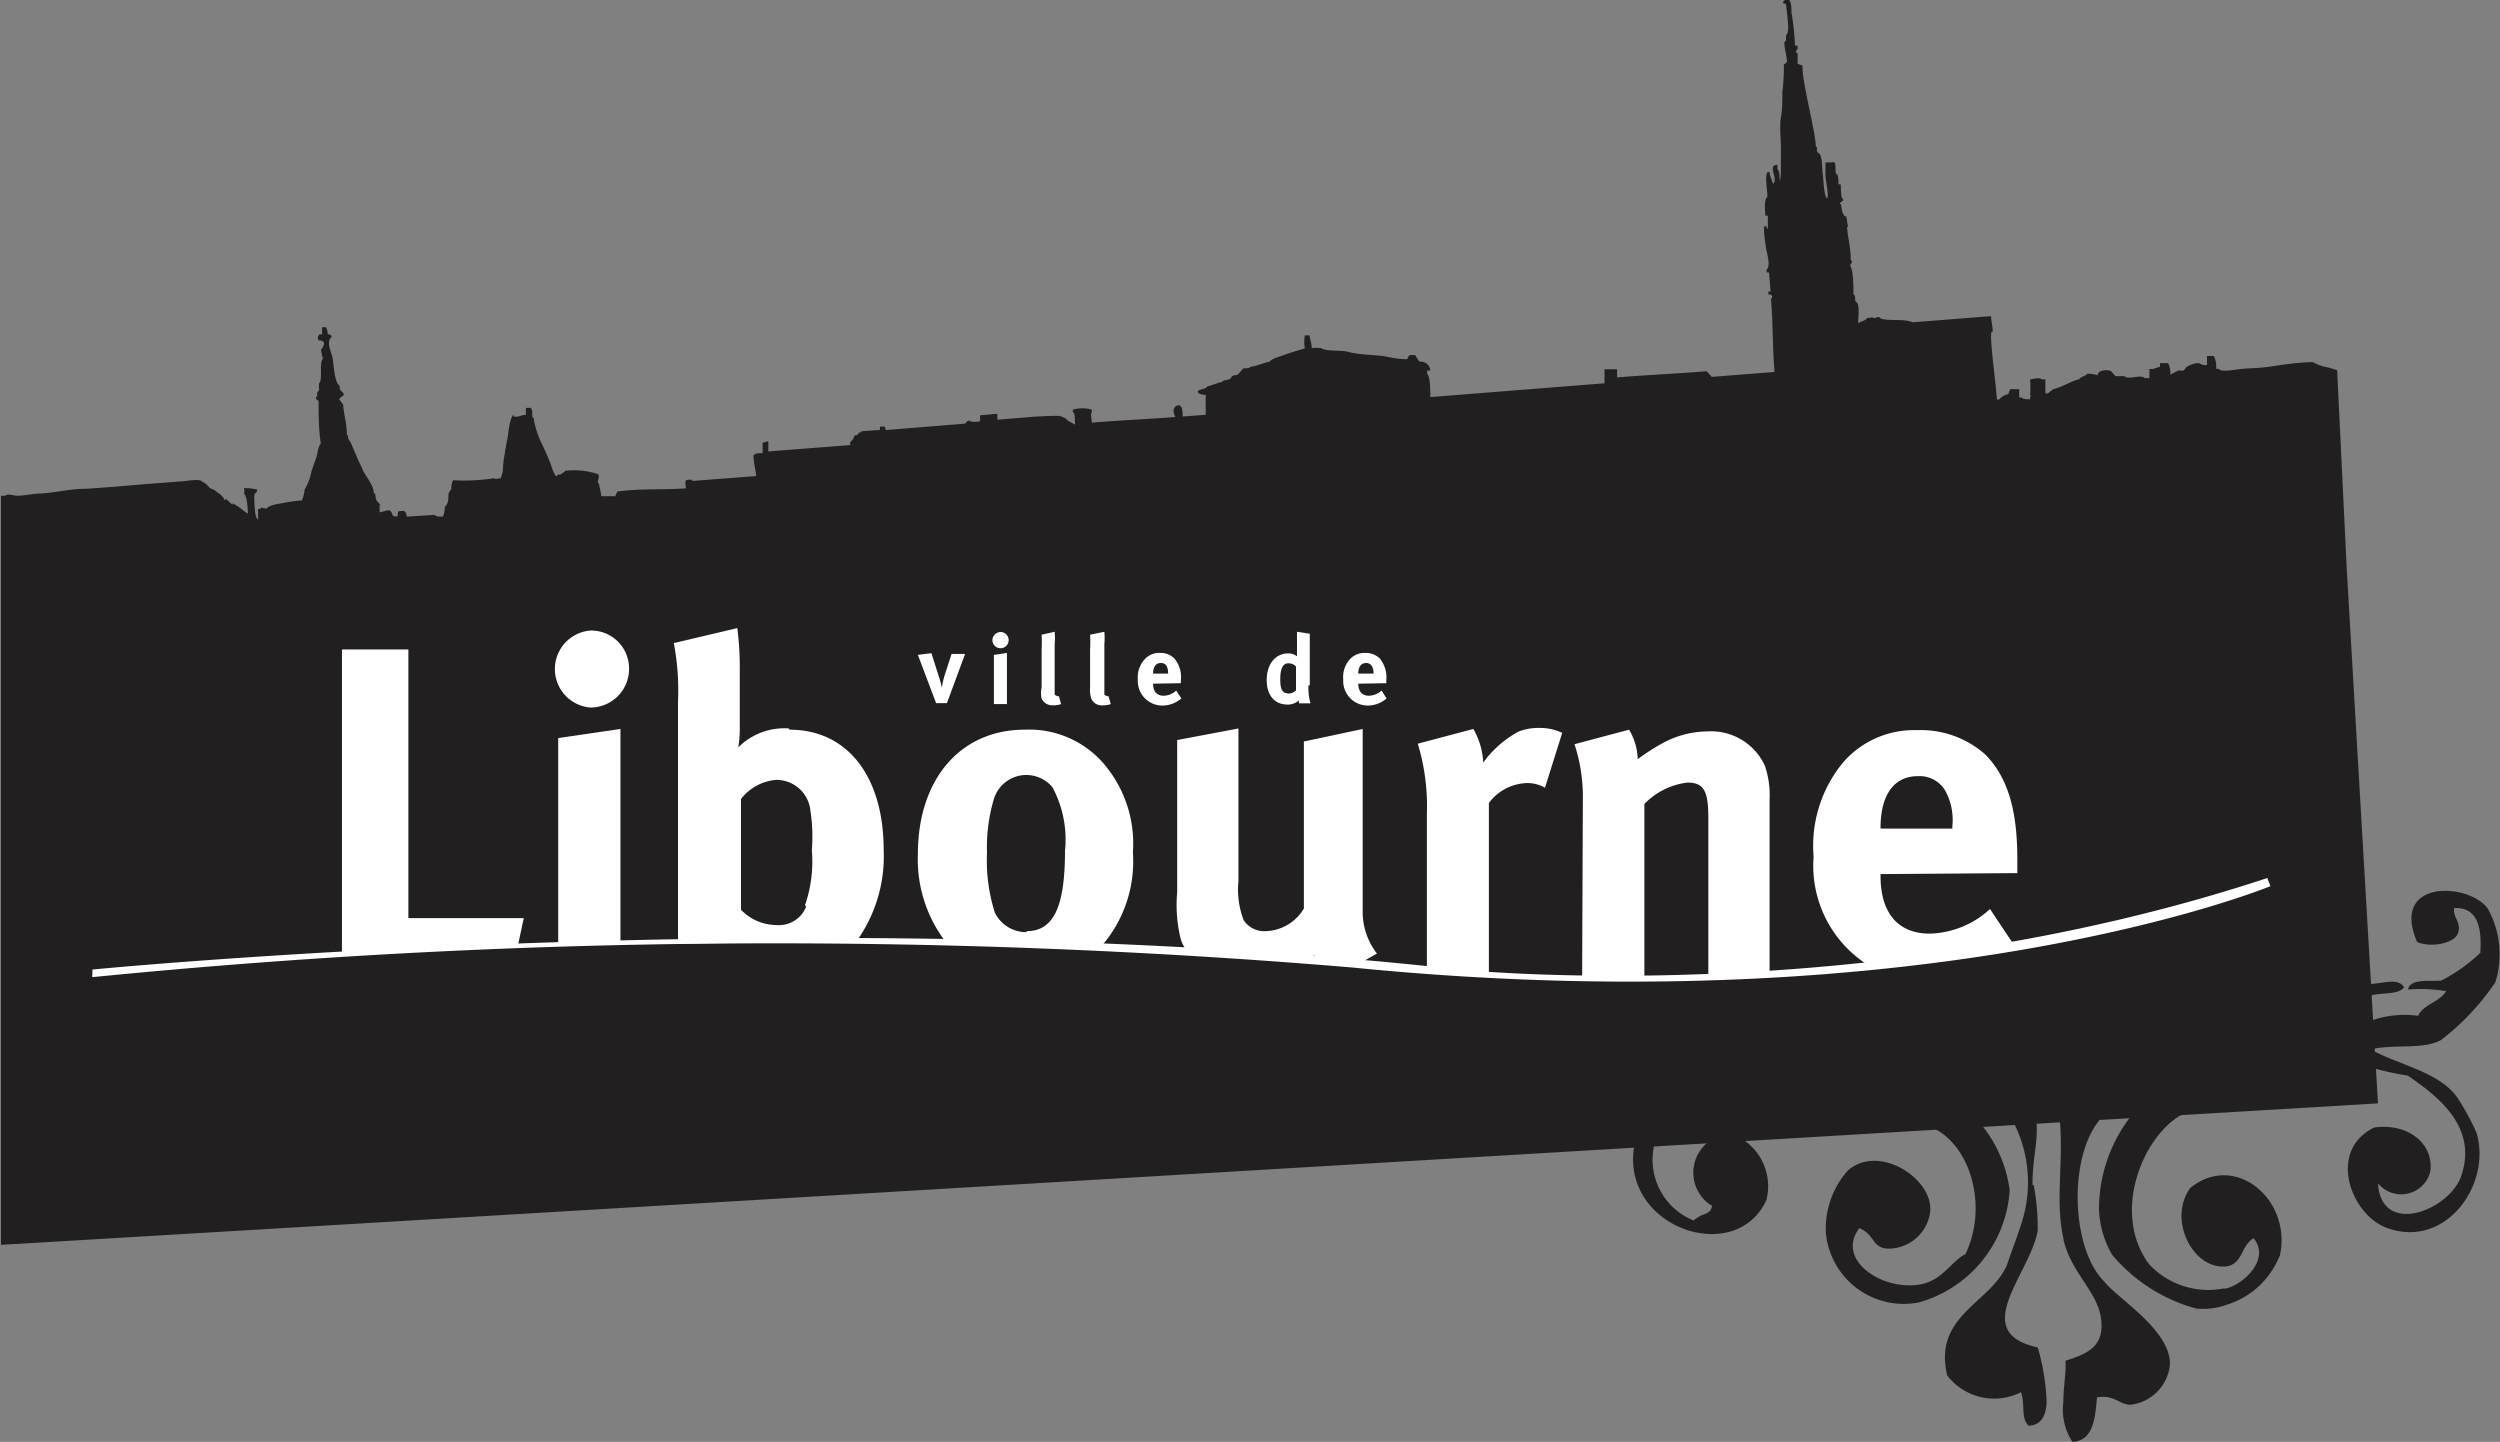 <svg xmlns="http://www.w3.org/2000/svg" viewBox="0 0 101.62 58.61">
	<rect x="0" y="0" width="101.62" height="58.61" fill="#808080" stroke="none"/>
	<defs><style>.cls-1{fill:#221f20;}.cls-2{fill:#fff;}</style></defs>
	<path class="cls-1" d="M95.39,23.12,95,15.05a3.5,3.5,0,0,0-.49-.14,1.61,1.61,0,0,1-.49-.19c-.55,0-1.27.11-1.74.18s-.74.06-1.1.09-.88.16-1,0h-.1a1,1,0,0,0-.09-.52l-.28,0,0,.37-.15,0-.19-.08c-.19,0-.49.11-.55.23s-.13.06-.28.07l-.32.17a1,1,0,0,0-.09-.47l-.33,0c0,.25,0,.13-.08.17L87.51,15h-.14l0,.37-.19,0c-.14-.17-.69.09-.82-.08l-.37,0-.16-.18c-.08-.11-.58-.08-.56.14a1.86,1.86,0,0,0-.43-.06c-.06.11-.26.11-.32.22-.4.11-.66.31-1.06.41l-.22.17h-.1c0-.19,0-.38,0-.57l-.15,0c-.08-.1-.39,0-.47,0a5,5,0,0,1,0,.66s.1,0,0,.05v.1c-.1,0-.29,0-.34-.07h-.1a2.56,2.56,0,0,1,0-.34l-.37,0-.08.2a.7.7,0,0,0-.37.22h-.09c-.06-.78-.17-1.51-.23-2.33a2.69,2.69,0,0,1,0-.4l.09-.06L81,13.46c0-.14-.06-.42-.07-.61l-3.17.25a1.79,1.79,0,0,0-.62-.09c-.12,0-.66,0-.72-.09s-.23.05-.29,0,0-.05-.09,0H75.9c-.05.11-.28.15-.37.22,0-.18.07-.77-.06-.85s0-.26-.13-.32c0-.31,0-1-.14-1.18l.09-.15c-.08-.08,0,0-.06-.09,0-.48-.11-.82-.15-1.32.07,0,0-.13,0-.26-.07-.35,0-.09-.11-.2l-.06-.1a2.21,2.21,0,0,1-.08-.37c-.09,0,0-.1.09-.15V8.1c-.11-.06-.08-.47-.1-.61l-.09,0c0-.13,0-.38-.08-.42s0-.42-.09-.47,0,0-.1,0l-.26,0,0,.47c0,.27.15.85.07,1-.14-.1-.15-.85-.18-1s0-.75-.16-.84,0-.23-.12-.27c0-.54-.54-2.56-.54-3.19v-.1l-.2-.08,0-.42c-.15-.07,0-.15,0-.19,0-.2,0-.08-.11-.14A9.27,9.27,0,0,0,72.82.52c0-.15,0-.41-.09-.52h-.14v0c-.09,0,0,0-.09.05s0,0,0,.1h.1c0,.22.19,1.17,0,1.28,0,.24,0,.21-.07.29,0,.26.09.49.11.8l-.13.11a8,8,0,0,1-.06,1.1c0,.34,0,.73-.06,1.05s0,.85,0,1.24,0,.49,0,.8c0,.1,0,.48-.05.53,0-.14,0-.41-.09-.47V6.7c-.44,0,.06.58-.18.77l-.13-.37V7h-.1c-.11.2,0,.67,0,1-.14.12-.1.52-.08.77l.1,0c0,.17,0,.34,0,.52-.11,0,0,0-.06-.09H71.7c0,.33.06.75.11,1s.15.63,0,.76c0,.2,0,.07.1.13l.06.76-.09,0c0,.2,0,.08.11.14s0,.13,0,.19c.08,1,.06,2,.14,2.94l-2.55.2-.21-.23c-1.26.1-2.38.15-3.64.25l0-.33c-.16,0-.38,0-.42,0h-.09c0,.24,0,.36,0,.57l-7.08.56c0-.2,0-.87-.13-.94v-.1H58c.05-.09,0,0,.14-.05a.4.4,0,0,0-.45-.35l-.17-.27c-.3,0-.23,0-.32.17a3.61,3.61,0,0,1-.82-.1c-.32-.06-.6-.06-1-.1s-.48-.08-.68-.12-.84,0-1-.13a1.6,1.6,0,0,0-.38,0c0-.21-.08-.36-.09-.52h-.19a1.5,1.5,0,0,0,0,.53c-.26.08-.52.15-.79.25s-.57.17-.64.29c-.31.06-.5.18-.79.21-.06.11-.27,0-.33.12l-.17.19c-.1.06-.22,0-.28.13s-.3.06-.36.17c-.25.06-.37.13-.61.19-.06.12-.26.09-.36.17s.12.18.3.17c0,.33,0,.49,0,.81l-.94.07c0-.17,0-.33-.08-.42s-.24,0-.28.12a.45.45,0,0,0,.07.32c-1.13.09-2.23.13-3.4.23,0-.14-.07-.37,0-.43v-.1a1.43,1.43,0,0,0-.77,0v.1c.11.05.07.37.09.51l-.3-.16c-.07-.1-.14-.11-.25-.17s-.85,0-1,0l-1.61.13,0-.24-.7.06v.24a.81.81,0,0,1-.42,0c-.07-.1,0,0-.1,0l-.09.1-3.21.26c-.06-.07,0,0-.06-.14l-.19,0c0,.07,0,0,0,.14-.09-.06,0,.06-.09,0l-.67.05c0,.11,0,0-.09.06l-.08.1c-.11,0-.1,0-.14.11s-.21.17-.12.29l-3.35.26,0-.42L31,18l0,.42c-.17,0-.28,0-.37.08,0,.3.07.52.11.85l-2.6.2V19.5c-.34,0-.29,0-.26.35-.94.07-1.87,0-2.79.13l-.08.19-.57,0a2.42,2.42,0,0,0-.08-.42c0-.1-.05-.08-.06-.17s.1-.2,0-.31a3.09,3.09,0,0,0-1.25-.14H23l-.22.16c-.15,0-.09,0-.14.06s-.17-.21-.23-.41-.28-.68-.35-.83A3.74,3.74,0,0,1,21.69,17c-.11-.06,0-.32-.12-.42l-.19,0a2.64,2.64,0,0,0,0,.28c-.19,0-.28.11-.5.07l0-.07c-.17.11-.21.76-.26,1s-.08.4-.1.57a4.07,4.07,0,0,0-.08.72l-.08.29c-.12,0-.22.06-.28,0a7.89,7.89,0,0,1-1.66.08.61.61,0,0,0-.07.34l-.12.2c0,.17,0,.44-.15.54A.9.9,0,0,1,18,21c-.17,0-.27,0-.34-.07L16.54,21c-.06-.18,0-.12-.11-.23-.32,0-.23,0-.27.22-.24,0-.16,0-.25-.17s-.31,0-.48,0c0-.16,0-.21,0-.29h.09l-.05,0-.16-.18c-.08-.14,0-.25-.12-.32,0-.32-.33-.66-.45-.94s-.16-.33-.24-.53L14.26,18l-.11-.18c0-.15,0-.09-.05-.14,0-.47-.12-.78-.15-1.23l-.16-.22c.05-.09.1-.1.18-.16V16l-.16-.18v-.14c-.21-.11-.24-.79-.28-1.07s-.25-.59-.11-.85c.14-.11,0-.16-.1-.18a.56.56,0,0,0-.07-.28h-.15a1.15,1.15,0,0,0,0,.29c-.18,0-.1,0-.18.1,0,.22.08.11.2.18s0,.27-.07.34a1.9,1.9,0,0,0,.08.37c-.17.14,0,.88-.16,1a1.33,1.33,0,0,0,0,.28l-.08.1v.15c-.12.08,0,.15.06.18,0,.62,0,1.11.09,1.75-.09.07-.13.32-.15.44s-.2.55-.24.73a2.21,2.21,0,0,1-.27.69,1.24,1.24,0,0,1-.11.44,7.24,7.24,0,0,0-.94.14c-.09,0-.42.09-.46.16s-.16,0-.23,0l-.05,0v.05h-.1c0,.15,0,.29,0,.43-.13-.06-.13-.48-.15-.65,0-.32-.05-.36.11-.49V19.9a2.15,2.15,0,0,0-.53-.06.66.66,0,0,1,0,.24c.13.07.15.64.16.8-.19-.11-.35-.28-.55-.38s0,0-.1,0l-.2-.18c-.07-.1,0,0-.1,0A.75.75,0,0,0,8.81,20c-.07-.1-.19-.11-.29-.17a.86.86,0,0,0-.31-.26c-.09-.13-.7,0-.88,0l-1.44.11c-.81.07-1.62.14-2.43.19-.61,0-1.13.14-1.77.19-.34,0-.7.09-1,.09-.13,0-.4-.1-.47,0l-.18,0V50.6l96.62-5.75"/>
	<path class="cls-1" d="M82.67,48.18A9.83,9.83,0,0,1,82.83,50c-.26,1.73-2.86,4.15,0,4.77a9.08,9.08,0,0,1,.36,2.18c0,.53-.2,1-.74,1-.32-.36-.12-.82-.3-1.36a2.41,2.41,0,0,1-3-.68c-.56-2.35,1.59-2.9,2.34-4.31l.08-.15c.2-.62.49-1.32.68-2a5.34,5.34,0,0,0-.38-3.78,6.07,6.07,0,0,0-.86,0v0l2.45-.14a2,2,0,0,1-.68.07c.07.82-.18,1.58-.16,2.57"/>
	<path class="cls-1" d="M97.88,40.21c.12-.44.83-.31,1.35-.35a6.81,6.81,0,0,0,1.59-1.13c.05-.8,0-1.87-1.06-1.82-.07.38.29.55.16,1s-1.12.62-1.67.38c-1.11-2.58,2.12-2.41,2.87-1.36a3.81,3.81,0,0,1,.31,3,10.06,10.06,0,0,1-2.2,2.34c-.74.41-1.88.16-2.86.38l0-1.16a4.09,4.09,0,0,1,1.92-.2c.23-.48.87-.55,1.14-1a6.16,6.16,0,0,0-1.52-.07v0"/>
	<path class="cls-1" d="M78.52,45.83c-2.54.19-5.11.35-7.72.46l10.26-.61v0a3.8,3.8,0,0,0-.5.06,5.32,5.32,0,0,1,1.13,2.64A5.07,5.07,0,0,1,78,52.94a3.18,3.18,0,0,1-3.78-2.8,3.55,3.55,0,0,1,.9-2.57c1.29-1.11,3.54.4,3.33,1.74a1.71,1.71,0,0,1-1.81,1.44c-.57-.11-.43-.55-1.06-.83-1,1.31,1,2.62,2.57,2.27.84-.2,1.2-.95,1.74-1.21.93-1.93.22-4.44-1.36-5.15"/>
	<path class="cls-1" d="M96.37,42.66c1.11.62,2.7.89,3.47,1.89a9.55,9.55,0,0,1,.83,1.51c.61,2.08-1.24,4.71-3.63,3.86-1.5-.54-2.45-3.16-.53-4.09,1.44-.19,2.45.72,2.27,1.82a1.22,1.22,0,0,1-2.12.45c.13,2.22,3,1.07,3.41-.38.63-2-1.09-3.23-2.2-4a12,12,0,0,1-1.43-.31l0,.11"/>
	<path class="cls-1" d="M96.28,40c.51,0,1.23-.29,1.44.14-.27.33-1,.18-1.43.35"/>
	<path class="cls-1" d="M83.88,50.37c-.35-1.57,0-3-.15-4.84h-.08l2.59-.15a5.33,5.33,0,0,1-.84.08c-1.33,1.48-1.24,5.29.15,6.65.58.72,2.83,2.06,2.64,3.48a1.83,1.83,0,0,1-1.58,1.51c-.48,0-.65-.42-1.37-.3-.08.87-.15,1.76-1,1.81A2.39,2.39,0,0,1,83.87,57c0-.61.12-1.24.09-1.69,1-.31,1.59-.64,1.44-1.73s-1.21-1.84-1.52-3.18"/>
	<path class="cls-1" d="M85.32,49.16a6.17,6.17,0,0,1,1.29-3.78h-.27L89,45.21a1.62,1.62,0,0,0-.44.17c-1.56,1-2.69,4-1.21,6a3.28,3.28,0,0,0,3,1l.13.67a2.92,2.92,0,0,1-1.21.14A6.79,6.79,0,0,1,85.85,51a4,4,0,0,1-.53-1.82"/>
	<path class="cls-1" d="M67.25,46.51a2.66,2.66,0,0,0,1.59,3.1,1.29,1.29,0,0,1,.49-.27l.16-.1a.41.41,0,0,0,.1-.23h0a1.31,1.31,0,0,1-.32-.25,1.58,1.58,0,0,1,.25-2.4l1.28-.07a2.27,2.27,0,0,1,1,2.49c-1.25,2.73-5.94,1.11-5.37-2.19l-1.15.07v0l4.24-.25a4.87,4.87,0,0,1-.55.06c-.56,0-1.14.07-1.72.09"/>
	<polyline class="cls-1" points="96.37 42.66 96.37 42.66 96.36 42.66"/>
	<polyline class="cls-1" points="96.29 40.51 96.33 41.5 96.21 41.52 96.21 40.54 96.29 40.51"/>
	<path class="cls-1" d="M92.66,51.05a3.38,3.38,0,0,1-2.2,2l-.13-.67.13,0c.73-.16,1.85-1.2,1.14-2.05-.53.34-.42,1-1.06,1.14-1.38.2-2.45-1.89-1.51-3.18,1.84-1.5,4.18.52,3.63,2.8"/><path class="cls-1" d="M69.59,49h0a1.31,1.31,0,0,1-.32-.25,1.31,1.31,0,0,0,.32.25"/>
	<path class="cls-1" d="M69.52,46.36a4.87,4.87,0,0,1-.55.06,4.87,4.87,0,0,0,.55-.06"/>
	<polyline class="cls-1" points="69.33 49.34 69.49 49.24 69.33 49.34"/>
	<path class="cls-2" d="M21.29,37.32H16.6V26.4H13.9V38.83c2.13-.12,4.53-.24,7.14-.34" style="fill:white !important" fill="white"/>
	<path class="cls-2" d="M25.22,29.63,22.69,30v8.41l2.53-.07" fill="white"/>
	<path class="cls-2" d="M32.07,29.61a2.64,2.64,0,0,0-2.06.77,4.8,4.8,0,0,0,.06-.85V27.25a12.4,12.4,0,0,0-.1-1.72l-2.58.61a10.28,10.28,0,0,1,.17,2.37v9c0,.35,0,.62,0,.85q3.5-.06,7.22-.05a5.92,5.92,0,0,0,1.14-3.75c0-3-1.47-4.9-3.83-4.9m.68,7.19a1.19,1.19,0,0,1-1.23.75,2,2,0,0,1-1.42-.62V32.48a2,2,0,0,1,1.44-.78,1.39,1.39,0,0,1,1.38,1.23A7.17,7.17,0,0,1,33,34.57a5.42,5.42,0,0,1-.28,2.23" fill="white"/>
	<path class="cls-2" d="M44.93,31.12a4,4,0,0,0-3.28-1.46c-2.6,0-4.34,2-4.34,5.06a5.52,5.52,0,0,0,1.14,3.58q3.11.06,6.29.19l.1-.11a5.24,5.24,0,0,0,1.21-3.73,5,5,0,0,0-1.12-3.53m-3.2,6.77a1.42,1.42,0,0,1-1.29-.79,7,7,0,0,1-.32-2.44,6.86,6.86,0,0,1,.27-2.15A1.38,1.38,0,0,1,42.78,32a4.5,4.5,0,0,1,.51,2.59c0,2.28-.47,3.26-1.56,3.26" fill="white"/>
	<path class="cls-2" d="M53.42,38.84l.11.19,1.7.15.74-.42A2.77,2.77,0,0,1,55.39,37V29.63L53,30.14v6.79a1.87,1.87,0,0,1-1.57.92,1,1,0,0,1-.88-.45,3.52,3.52,0,0,1-.21-1.59v-6.2l-2.49.47v6.19A5.74,5.74,0,0,0,48,38.19a1.63,1.63,0,0,0,.25.47c1.65.1,3.3.21,4.94.35l.2-.17" fill="white"/>
	<path class="cls-2" d="M60.52,39.64v-7a2,2,0,0,1,1.55-.81,1.42,1.42,0,0,1,.73.19l.7-2.23a2.07,2.07,0,0,0-.94-.2,2.17,2.17,0,0,0-.84.15A4.3,4.3,0,0,0,60.29,31a3.06,3.06,0,0,0-.4-1.37l-2.26.6A8.7,8.7,0,0,1,58,33.06v6.4l.45,0" fill="white"/><path class="cls-2" d="M64.31,39.77h2.53V32.68a2.92,2.92,0,0,1,1.75-.87c.66,0,.85.33.85,1.42v6.54l2.49-.26v-7a3.72,3.72,0,0,0-.19-1.38,2.4,2.4,0,0,0-2.32-1.4,3.9,3.9,0,0,0-1.73.42,8.29,8.29,0,0,0-1.12.71,2.5,2.5,0,0,0-.35-1.2L64,30.25a6.84,6.84,0,0,1,.34,2.26" fill="white"/>
	<path class="cls-2" d="M82,35.49v-.58c0-2-.4-3.32-1.29-4.23a3.94,3.94,0,0,0-2.79-1,3.81,3.81,0,0,0-3,1.31,5.31,5.31,0,0,0-1.2,3.83A4.77,4.77,0,0,0,76,39.27c1.82-.15,3.51-.48,5.42-.74l.47-.08-1-1.5a3.76,3.76,0,0,1-2.45,1c-1.3,0-2-.85-2-2.34v-.08m0-1.88c0-1.34.55-2.1,1.51-2.1a1.21,1.21,0,0,1,1.11.57,2.47,2.47,0,0,1,.3,1.45v.11H76.44Z" fill="white"/>
	<path class="cls-2" d="M24,28.76a1.57,1.57,0,0,0,1.57-1.57A1.54,1.54,0,0,0,24,25.63a1.57,1.57,0,0,0,0,3.13" fill="white"/>
	<path class="cls-2" d="M3.76,39.41s29.51-2.89,55.56,0c0,0,16.45,1.7,32.84-3.72l.13.33S78.58,41.68,55,39.33a280.71,280.71,0,0,0-51.25.39" fill="white"/>
	<path class="cls-2" d="M37.31,26.62l.55-.07.29.91a3.24,3.24,0,0,1,.13.49,4.37,4.37,0,0,1,.12-.51l.28-.86h.55l-.74,2h-.44" fill="white"/>
	<path class="cls-2" d="M40.68,25.69a.33.33,0,1,1-.34.33.34.34,0,0,1,.34-.33" fill="white"/>
	<polyline class="cls-2" points="40.4 26.62 40.93 26.54 40.93 28.62 40.4 28.62" fill="white"/>
	<path class="cls-2" d="M42.87,25.68a2.87,2.87,0,0,1,0,.52v1.59c0,.35,0,.4,0,.45l.11.06h.06l.09.32a1,1,0,0,1-.31.05.49.49,0,0,1-.48-.27,1.12,1.12,0,0,1,0-.46V26.41a5.44,5.44,0,0,0,0-.61" fill="white"/>
	<path class="cls-2" d="M44.89,25.68a3.21,3.21,0,0,1,0,.52v1.59c0,.35,0,.4,0,.45l.11.06h.06l.09.32a1,1,0,0,1-.32.05.46.46,0,0,1-.47-.27,1.12,1.12,0,0,1-.05-.46V26.41a5.16,5.16,0,0,0,0-.61" fill="white"/>
	<path class="cls-2" d="M48,27.77v-.12a1.17,1.17,0,0,0-.27-.89.8.8,0,0,0-.58-.22.79.79,0,0,0-.64.28,1.09,1.09,0,0,0-.26.8,1,1,0,0,0,1,1.06,1.19,1.19,0,0,0,.77-.29l-.21-.32a.76.76,0,0,1-.51.21c-.28,0-.43-.18-.43-.49v0m0-.4c0-.28.11-.44.31-.44a.26.26,0,0,1,.24.12.63.63,0,0,1,.06.31v0h-.61Z" fill="white"/>
	<path class="cls-2" d="M53.24,27.87V25.76l-.52-.08v.7c0,.12,0,.26,0,.3a.54.54,0,0,0-.36-.12c-.52,0-.87.44-.87,1.08s.33,1,.85,1a.69.69,0,0,0,.46-.17l0,.12h.47a2.14,2.14,0,0,1-.08-.75m-.51.22a.43.43,0,0,1-.27.13c-.28,0-.37-.14-.37-.58s.11-.65.34-.65a.44.44,0,0,1,.3.13Z" fill="white"/>
	<path class="cls-2" d="M56.35,27.77v-.12a1.21,1.21,0,0,0-.27-.89.82.82,0,0,0-.59-.22.8.8,0,0,0-.64.28,1.08,1.08,0,0,0-.25.8,1,1,0,0,0,1,1.06,1.17,1.17,0,0,0,.76-.29l-.2-.32a.81.81,0,0,1-.52.21c-.27,0-.43-.18-.43-.49v0m0-.4c0-.28.11-.44.32-.44a.26.26,0,0,1,.23.12.53.53,0,0,1,.07.31v0h-.62Z" fill="white"/>
</svg>